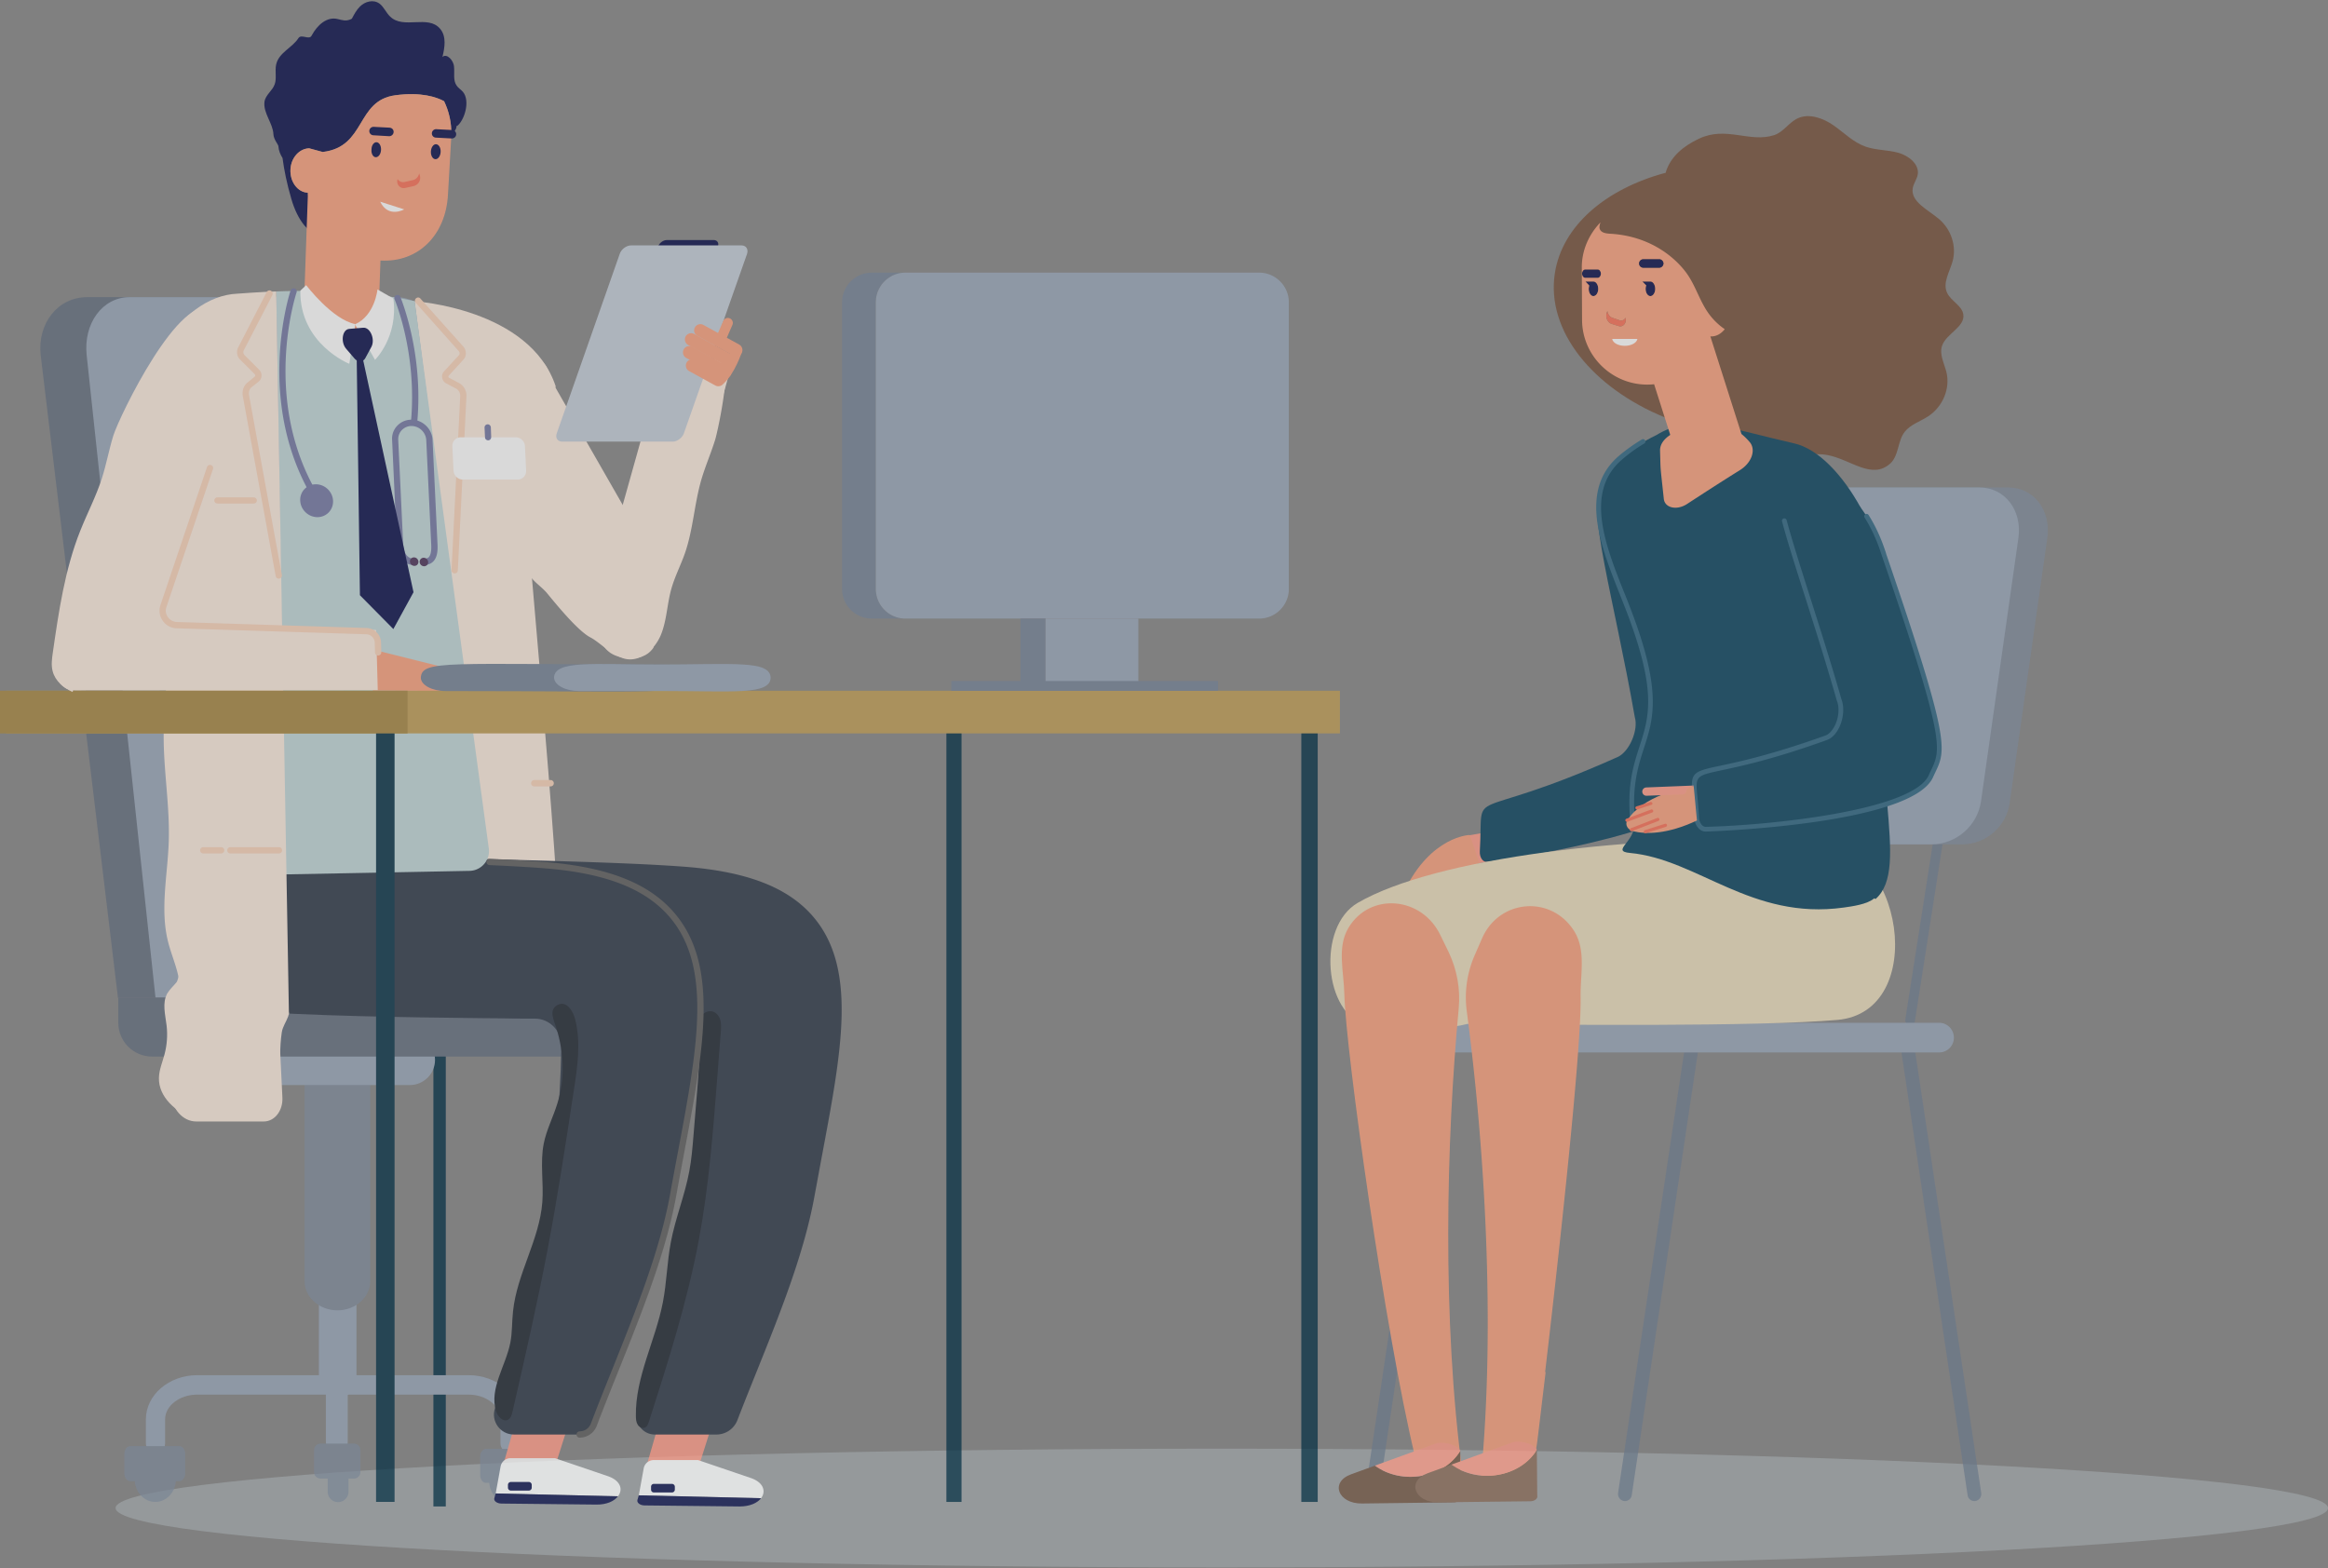 <svg width="564" height="380" xmlns="http://www.w3.org/2000/svg"><rect width="100%" height="100%" fill="#808080" stroke="none"/><g opacity=".3"><path d="M564 365.386c0 7.946-120 14.387-268 14.387s-268-6.441-268-14.387C28 357.441 148 351 296 351s268 6.441 268 14.386" fill="#c6d4db"/></g><g opacity=".7"><path d="M105 365h3V171h-3z" fill="#002c42"/><g><path d="M113.518 333.19H47.776c-6.858 0-12.436 4.81-12.436 10.71v5.79c0 1.31 1.053 2.31 2.354 2.31C39 352 40 351 40 349.69v-5.79c0-3.307 3.516-5.998 7.776-5.998h65.742c4.262 0 7.727 2.691 7.727 5.998v5.79c0 1.31 1.056 2.31 2.355 2.31 1.302 0 2.4-1 2.4-2.31v-5.79c0-5.9-5.623-10.71-12.482-10.71" fill="#94a2b5"/><path d="M118.52 358.866c0 2.926 2.17 5.298 4.85 5.298 2.63 0 4.85-2.372 4.85-5.298 0-2.924-2.22-5.296-4.85-5.296-2.68 0-4.85 2.372-4.85 5.296" fill="#7a8696"/><path d="M117.719 359.28h11.542c.739 0 1.389-.825 1.389-1.834v-4.562c0-1.009-.65-1.834-1.389-1.834H117.72c-.719 0-1.389.825-1.389 1.834v4.562c0 1.009.67 1.834 1.389 1.834" fill="#7a8696"/><path d="M21.11 72H91c7.072 0 13.603 6.36 14.501 14.096l18.076 155.676H28.58L9.864 86.096C9 78.36 14 72 21.11 72" fill="#5e6979"/><path d="M37.674 241.772 21 86.095C20.166 78.359 24.836 72 31.373 72h64.476c6.536 0 12.562 6.36 13.391 14.095l16.68 155.677z" fill="#94a2b5"/><path d="M39.658 179.532c.118 8.137 1.49 16.24 1.225 24.373-.266 8.095-2.145 16.375-.173 24.252 1.072 4.278 3.29 8.451 2.78 12.843-.087.747-.221 1.619.29 2.186.626.694 1.864.392 2.431-.35.569-.744.655-1.737.718-2.669a953.214 953.214 0 0 0 2.144-64.76c-.008-7.817-.073-15.645-.906-23.407-.316-3.1-.744-6.196-1.744-9.131-.477-1.407-1.262-2.929-2.696-3.312-3.411-.91-2.36 4.238-2.297 5.765.16 3.827-.058 7.678-.34 11.488-.555 7.568-1.541 15.12-1.432 22.722" fill="#fbe9dc"/><path d="M173.27 106.514c-1.018 3.29-2.416 6.486-3.372 9.76-1.692 5.856-1.976 12.074-3.982 17.83-1.022 2.896-2.476 5.696-3.302 8.681-1.013 3.652-1.07 7.566-2.515 11.07-1.446 3.504-5.015 6.635-8.702 5.76-.86-.204-1.655-.615-2.397-1.012-1.722-.86-4.256-3.29-5.934-4.15-3.066-1.579-8.283-8.002-10.488-10.676-1.578-1.954-4.715-3.617-4.63-5.86.194-5.058-2.06-16.85-1.22-21.843.118-.697 10.206 10.164 10.76 9.724 1.045-.798 2.564.029 3.512.933a29.698 29.698 0 0 1 6.514 8.48c1.353 2.607 3.079 5.9 6.007 5.69 2.74-.197 4.089-3.368 4.772-6.032 4.145-16.146 6.112-33.258 14.562-47.624.278-.472.606-.975 1.145-1.134 4.194-1.295-.087 18.327-.73 20.403" fill="#fbe9dc"/><path d="M158.261 157c-.762 1.07-2.343 2.707-6.075 2.485-2.853-.168-5.371-1.29-6.429-3.947L116.87 94.89l13.933-7.208c1.302-.799 3.02 4.526 3.608 5.937l20.072 35.036z" fill="#fbe9dc"/><path d="m158.258 157 18.295-66.103c.25-1.39-.628-3.362-2.037-3.264l-13.89-.113L147 136.127z" fill="#fbe9dc"/><path d="M171.818 61.281h-11.372c-.858 0-1.314-.702-1.013-1.56.303-.86 1.251-1.561 2.108-1.561h11.373c.858 0 1.314.702 1.012 1.56-.302.86-1.25 1.561-2.108 1.561" fill="#000543"/><path d="M163 107h-26.815c-1.107 0-1.694-.914-1.305-2l15.276-43.526c.389-1.108 1.613-2.014 2.72-2.014h26.77c1.107 0 1.694.906 1.354 2.014L165.676 105c-.389 1.086-1.613 2-2.676 2" fill="#c1cad6"/><path d="M174.327 82.853a1.214 1.214 0 0 1-.628-1.59l1.545-3.549a1.21 1.21 0 0 1 2.216.967l-1.544 3.547a1.21 1.21 0 0 1-1.589.625" fill="#fa9d78"/><path d="M175.367 92.79c-.367.736-1.367 1.007-2.07.605l-6.347-3.483a1.533 1.533 0 0 1-.604-2.071 1.53 1.53 0 0 1 2.07-.605l6.347 3.483a1.532 1.532 0 0 1 .604 2.072" fill="#fa9d78"/><path d="M177 90.87c-.422.735-1.353 1.008-2.088.604l-8.661-4.752a1.529 1.529 0 0 1-.604-2.071c.353-.736 1.353-1.007 2.07-.651l8.66 4.8a1.553 1.553 0 0 1 .623 2.07" fill="#fa9d78"/><path d="M179.681 85.55a1.529 1.529 0 0 1-2.068.604L169 81.402a1.507 1.507 0 0 1-.654-2.071 1.53 1.53 0 0 1 2.07-.605l8.662 4.752a1.532 1.532 0 0 1 .603 2.072" fill="#fa9d78"/><path d="M178.252 88.185a1.527 1.527 0 0 1-2.068.604l-9.474-5.197c-.71-.404-1.006-1.336-.604-2.071a1.53 1.53 0 0 1 2.07-.605l9.473 5.2a1.529 1.529 0 0 1 .603 2.07" fill="#fa9d78"/><path d="M179.78 85.17S178 90.648 175.212 93l-.89-1.515s-.671-6.743 5.458-6.316" fill="#fa9d78"/><path d="m127.644 335-6.534 22.68 9.342 1.876 4.806-4.429-.401-1.042 5.249-16.548z" fill="#ff9985"/><path d="m134.453 353.3 12.783 4.349c3.13 1.065 3.764 3.255 2.476 4.883l-29.622-.69 1.188-6.528a2.452 2.452 0 0 1 2.411-2.014z" fill="#fff"/><path d="m120.089 361.85-.328 1.15c-.204.644.625 1.288 1.729 1.298l23.02.247c2.49.028 4.318-.848 5.202-2.004z" fill="#000543"/><path d="M123.758 361.15h4.365c.386 0 .7-.317.7-.7v-.681a.7.7 0 0 0-.7-.699h-4.365a.7.7 0 0 0-.698.699v.682c0 .382.314.698.698.698" fill="#000543"/><path d="m162.314 335.5-6.534 22.64 9.342 1.86 4.806-4.413-.401-1.04L174.776 338z" fill="#ff9985"/><path d="m169.123 353.76 12.784 4.35c3.093 1.064 3.72 3.254 2.476 4.89l-29.623-.697 1.188-6.53a2.452 2.452 0 0 1 2.411-2.013z" fill="#fff"/><path d="m154.757 362.3-.326 1.106c-.204.688.625 1.332 1.727 1.342l23.021.252c2.512 0 4.317-.853 5.202-2z" fill="#000543"/><path d="M158.428 361.61h4.365c.384 0 .7-.315.7-.7v-.681a.702.702 0 0 0-.7-.699h-4.365c-.428 0-.698.314-.698.699v.682c0 .384.27.698.698.698" fill="#000543"/><path d="M81.598 353.181c-1.457 0-2.648-1.707-2.648-3.79V329.8c0-2.086 1.19-3.801 2.648-3.801 1.458 0 2.65 1.715 2.65 3.8v19.59c0 2.084-1.192 3.791-2.65 3.791" fill="#94a2b5"/><path d="M42.61 358.441c0 3.016-2.235 5.461-4.99 5.461-2.757 0-4.99-2.445-4.99-5.46 0-3.017 2.233-5.442 4.99-5.442 2.755 0 4.99 2.425 4.99 5.441" fill="#7a8696"/><path d="M43.438 358.865H31.56c-.787 0-1.43-.865-1.43-1.865v-4.73c0-1.039.643-1.89 1.43-1.89h11.878c.786 0 1.428.851 1.428 1.89V357c0 1-.642 1.865-1.428 1.865" fill="#7a8696"/><path d="M77.651 358.24h8.103c.86 0 1.561-.702 1.561-1.561v-5.347c0-.859-.701-1.562-1.561-1.562h-8.103c-.858 0-1.561.703-1.561 1.562v5.347c0 .859.703 1.56 1.561 1.56" fill="#7a8696"/><path d="M81.912 363.95a2.53 2.53 0 0 1-2.522-2.524v-3.783a2.53 2.53 0 0 1 2.522-2.523 2.53 2.53 0 0 1 2.521 2.523v3.783a2.53 2.53 0 0 1-2.521 2.523" fill="#7a8696"/><path d="M82.142 338.495h-.662c-2.322 0-4.22-1.9-4.22-4.222v-25.33a4.233 4.233 0 0 1 4.22-4.223h.662c2.32 0 4.22 1.9 4.22 4.223v25.33c0 2.323-1.9 4.222-4.22 4.222" fill="#94a2b5"/><path d="M81.747 317.482c-4.37 0-7.947-3.178-7.947-7.063v-58.506c0-3.913 3.577-7.063 7.947-7.063 4.371 0 7.948 3.15 7.948 7.063v58.506c0 3.885-3.577 7.063-7.948 7.063" fill="#7a8696"/><path d="M99.31 262.895H63.593c-3.346 0-6.083-2.74-6.083-6.088 0-3.347 2.737-6.087 6.083-6.087H99.31c3.346 0 6.083 2.74 6.083 6.087 0 3.348-2.737 6.088-6.083 6.088" fill="#94a2b5"/><path d="M28.66 241.69v6.119c0 4.536 3.677 8.191 8.213 8.191h123.783c5.016 0 9.074-4.06 9.042-9.08l-.033-5.23z" fill="#5e6979"/><path d="M115.454 103.67c.012.068-.002.03-.014-.01.005.005.01.008.014.01" fill="#fff"/><path d="M136.235 239.61c-1.63-41.727-8.355-106.189-9.023-121.455l7.415-24.56C128.34 74.719 100.45 73 100.45 73L122 239.61z" fill="#fbe9dc"/><path d="M197.868 223.163c-5.955-7.766-16.13-11.948-32.02-13.163-10.848-.82-25.766-1.234-41.595-1.678-18.253-.508-37.056-1.033-49.612-2.226-1.395-.096-5.104-.487-6.641 2.525-1.584 3.138.802 5.83 3.824 9.236 2.012 2.272 5.381 6.07 5.413 8.226l.037 2.54 2.392.852c2.708.966 5.334 2.12 7.77 3.223 11.796 5.302 14.36 6.627 16.266 11.16l.896 2.142 2.308.095c16.786.764 39.693.985 55.911 1.104 4.313.032 7.8 3.596 7.71 7.91-.657 31.287-6.668 58.707-16.078 86.666-.959 2.85 1.179 5.795 4.184 5.795h14.934a5.449 5.449 0 0 0 5.09-3.498c.991-2.583 2.011-5.171 4.588-11.581 5.705-14.2 11.604-28.886 14.106-42.814.649-3.47 1.26-6.846 1.875-10.124 4.606-24.553 8.244-43.87-1.358-56.39" fill="#273242"/><path d="M163.293 222.754c-5.955-7.754-16.13-11.947-32.02-13.157-10.81-.823-25.757-1.24-41.582-1.684-7.29-.201-14.691-.409-21.691-.659l-3.79-.134v30.624l1.438 1.098c1.632 1.25 2.608 2.54 3.477 4.607L70 245.58l2.331.106c17.669.805 42.38 1.008 57.267 1.113 3.573.026 6.402 2.97 6.402 6.546-.524 31.893-6.642 59.815-16.079 87.85-1.055 3.134 1.278 6.377 4.583 6.377h15.567c1.522 0 2.929-.94 3.423-2.363 1.613-4.26 3.34-8.559 5.168-13.11 5.708-14.207 11.61-28.896 14.114-42.831.624-3.47 1.224-6.848 1.874-10.126 4.607-24.51 8.244-43.868-1.357-56.389" fill="#273242"/><path d="M100.11 72.89c-.44-.09-.879-.178-1.316-.263a88.283 88.283 0 0 0-3.146-.569c-9.3-1.52-19.341-1.792-28.728-1.442l2.299 141.235s31.957-.601 44.616-.851c2.825-.113 4.965-2.623 4.586-5.423L100.45 73a1.113 1.113 0 0 0-.34-.11" fill="#bdd4d6"/><path d="M66.924 70.61c-.924.037-1.924.072-2.868.12-2.209.113-4.389.27-6.484.42-14.29.554-27.693 21.071-20.361 43.58l5.974 97.552 1.4 32.87 25.415.64z" fill="#fbe9dc"/><path d="m40.43 240.87.928 23.72c.156 3.993 2.88 7.134 6.187 7.134h16.354c2.639 0 4.67-2.607 4.517-5.792l-1.201-24.818z" fill="#fbe9dc"/><path d="M110.155 138.937c-.46-.02-.784-.38-.763-.8L111.495 96a1.997 1.997 0 0 0-1.035-1.867l-2.366-1.25a1.884 1.884 0 0 1-.962-1.337c-.132-.546.059-1.11.428-1.546l3.616-3.926c.24-.262.22-.718-.044-1.016l-10.41-11.697c-.279-.361-.251-.798.063-1.077.314-.284.794-.284 1.078.063L112.27 84c.78.924.794 2.268.032 3.104l-3.616 3.957c-.07.075-.061.182-.054.224.02.109.084.202.174.247l2.365 1.253a3.456 3.456 0 0 1 1.828 3.31l-2.084 42.118a.763.763 0 0 1-.761.724" fill="#f9d1b7"/><path d="M133.41 190.535h-3.978a.755.755 0 0 1-.762-.762c0-.421.33-.773.762-.773h3.978c.42 0 .762.352.762.773a.763.763 0 0 1-.762.762" fill="#f9d1b7"/><path d="M125.399 116.198h-13.254c-1.199 0-2.216-.972-2.274-2.198l-.279-5.88a2.051 2.051 0 0 1 2.068-2.17h13.254c1.197 0 2.215.972 2.272 2.17l.279 5.88c.058 1.226-.868 2.198-2.066 2.198" fill="#fff"/><path d="M118.263 106.688c-.405 0-.74-.317-.76-.688l-.112-2.388a.762.762 0 0 1 .724-.8c.396-.033.778.305.8.726l.085 2.351c0 .421-.28.778-.7.8h-.037" fill="#6d72a0"/><path d="M67.537 140.199a.76.76 0 0 1-.748-.626L58.846 96.09c-.264-1.325.154-2.674 1.154-3.426l1.756-1.443c.032-.026.07-.102.075-.221a.431.431 0 0 0-.102-.32l-3.607-3.616c-.746-.746-.91-2.009-.388-2.938l6.875-13.352a.757.757 0 0 1 1.024-.328.821.821 0 0 1 .367 1.027L59.076 84.85c-.2.355-.136.875.125 1.149l3.606 3.601c.38.399.579.924.547 1.493-.03.533-.264 1.013-.645 1.318l-1.802 1.444c-.483.387-.715 1.144-.564 1.95l7.944 43.493a.762.762 0 0 1-.75.9" fill="#f9d1b7"/><path d="M77 122a.73.73 0 0 1-.633-.331c-15.006-23.904-6.059-51.02-5.966-51.29.134-.379.599-.617.965-.476.4.097.634.567.477.965-.09.266-8.843 26.714 5.813 49.99a.76.76 0 0 1-.239 1.05c-.126.092-.267.092-.417.092" fill="#6d72a0"/><path d="M80.687 121.318c.103 2.197-1.592 3.979-3.787 3.979-2.197 0-4.062-1.782-4.165-3.979a3.758 3.758 0 0 1 3.788-3.978c2.195 0 4.06 1.782 4.164 3.978" fill="#6d72a0"/><path d="M102.612 136.914a.763.763 0 0 1 0-1.525c.577 0 .994-.144 1.274-.389.464-.534.656-1.49.584-3l-1.2-25.352c-.09-1.893-1.701-3.433-3.593-3.433-.895 0-1.677.35-2.325.984a3.19 3.19 0 0 0-.874 2.377L97.68 132c.049 1 .414 3.389 2.747 3.389a.762.762 0 1 1 0 1.525c-2.491 0-4.128-1.914-4.27-4.914L95 106.648a4.506 4.506 0 0 1 1.248-3.503 4.694 4.694 0 0 1 3.429-1.455c2.694 0 4.988 2.192 5.116 4.886L106 132c.086 1.902-.233 3.189-1 4-.585.608-1.385.914-2.388.914" fill="#6d72a0"/><path d="M100.33 102.916c-.49-.041-.797-.414-.76-.832 1.509-16.594-3.922-29.432-3.977-29.56A.757.757 0 0 1 96 71.522a.768.768 0 0 1 1 .398c0 .131 5.634 13.305 4.09 30.302a.763.763 0 0 1-.76.694" fill="#6d72a0"/><path d="M61.475 122h-8.803c-.422 0-.762-.316-.762-.737s.34-.763.762-.763h8.803c.42 0 .762.342.762.763 0 .42-.341.737-.762.737" fill="#f9d1b7"/><path d="M101.368 136.078c.027.57-.368 1.028-.98 1.028a1.09 1.09 0 0 1-1.077-1.028.972.972 0 0 1 .98-1.028c.568 0 1.05.46 1.077 1.028" fill="#452a51"/><path d="M103.726 136.168a.97.97 0 0 1-.978 1.028c-.569 0-1.05-.459-1.077-1.028a.97.97 0 0 1 .979-1.028c.569 0 1.049.46 1.076 1.028" fill="#452a51"/><path d="M67.572 206.785h-11.75a.768.768 0 0 1-.762-.785c0-.398.341-.74.762-.74h11.75c.428 0 .762.342.762.74 0 .444-.334.785-.762.785" fill="#f9d1b7"/><path d="M53.577 206.785h-4.335a.767.767 0 0 1-.762-.785c0-.398.34-.74.762-.74h4.335c.423 0 .762.342.762.74a.766.766 0 0 1-.762.785" fill="#f9d1b7"/><path d="M229.28 363.9h3.668V170.17h-3.668z" fill="#002c42"/><path d="M315.27 363.9h3.971V170.17h-3.971z" fill="#002c42"/><path d="M211.222 66.06h8.144a7.186 7.186 0 0 0-7.183 7.188v69.443a7.187 7.187 0 0 0 7.183 7.188h-8.144c-3.967 0-7.222-3.218-7.222-7.188V73.248c0-3.97 3.255-7.188 7.222-7.188" fill="#6f7d91"/><path d="M212.19 142.691V73.248a7.184 7.184 0 0 1 7.182-7.188h85.69c3.938 0 7.182 3.217 7.182 7.188v69.443c0 3.97-3.244 7.187-7.182 7.187H219.372a7.184 7.184 0 0 1-7.182-7.187" fill="#94a2b5"/><path d="M247.22 167h6.087v-17.12h-6.087z" fill="#6f7d91"/><path d="M253.31 167h22.478v-17.12H253.31z" fill="#94a2b5"/><path d="m89.89 157.27 20.327 5.077c.91.192-1.935 5.073-2.879 5.076l-17.004-.096z" fill="#fa9d78"/><path d="m91.123 152.637-49.037-1.542c-2.17-.095-3.659-2.215-2.964-4.274l11.387-33.748L35.747 89.72l-22.164 71.69c-.688 3.036 1.592 5.928 4.665 5.922l73.271-.123z" fill="#fbe9dc"/><g><path d="M1.44 177.696h323.174V167.36H1.44z" fill="#bc994e"/></g><g><path d="M230.47 167.363h64.616V165H230.47z" fill="#6f7d91"/></g><g><path d="M91.11 363.892h4.48V167.54h-4.48z" fill="#002c42"/></g><g><path d="M0 177.705h98.743V167.35H0z" fill="#a3823b"/></g><g><path d="M166.745 164.158c-.116 4.43-5.958 3.277-58.745 3.277-3.315 0-6-1.435-6.05-3.211.229-4.433 6.35-3.224 58.754-3.224 3.296 0 5.95 1.4 6.04 3.158" fill="#6f7d91"/></g><g><path d="M186.704 164.15c-.226-4.236-9.176-3.15-27.535-3.15-15.567 0-24.732-1.063-24.949 3.15.046 1.85 2.78 3.277 6.04 3.277h20.652c16.535 0 25.668 1.032 25.789-3.212.001-.05.003-.014.003-.066" fill="#94a2b5"/></g><g><path d="M112.13 22.23c-.458-.538-1.13-.907-1.495-1.482-.92-1.283-.478-3-.635-4.55-.078-1.549-1.769-3.38-2.815-2.386.558-2.257 1.011-4.975-.538-6.812-2.916-3.537-8.903.21-12.144-3C93.533 3.086 93 1.663 91.94.873 90.44-.215 88.414.37 87.196 1.59c-.824.824-1.392 1.873-1.947 2.935-.128.069-.249.147-.392.198-1.163.426-1.78.194-3.109-.122C79.228 4 76.89 6 75.482 8.652c-.591 1.117-2.482-.483-3.168.571-1.549 2.397-4.765 3.51-5.407 6.39-.348 1.562.175 3.387-.364 4.83C66 22 64.295 23 64.074 24.676c-.347 2.701 2.057 5.202 2.168 7.853.052 1.248 1.176 2.471 1.205 2.89.071 1.104.501 2.081 1.004 2.87.383 2.952 1.061 6.236 2.14 9.935.75 2.58 1.813 4.776 3.157 6.398.012.017 2.017 2.224 2.015 2.204-.15-1.879-.096-3.484.062-4.826-.7-1.672-1.138-3.448-1.209-5.313-.028-.002-.056.006-.086.004C72.06 46.55 70.198 44 70.37 41c.164-2.827 2.167-5 4.527-5.07l3.278.892c10.574-1.242 7.982-12.448 17.591-13.742 6.234-.84 9.973.435 11.825 1.433 1.186 2.487 1.823 5.215 1.738 8.129l.096.035c-.005-.139 1.258-1.178 1.18-2.229.04.035.078.07.117.107 1.81-1.393 3.278-6.123 1.409-8.326" fill="#000543"/></g><g><path d="M95.767 23.083c-9.61 1.294-7.018 12.5-17.592 13.742l-3.278-.891C72.54 36 70.536 38.176 70.371 41c-.172 3 1.692 5.552 4.16 5.694.03.002.057-.006.086-.004.071 1.865.51 3.641 1.209 5.31 2.656 6.256 9.313 10.72 16.319 11.122 9.324.535 15.855-6.303 16.378-15.917l.806-14.072c.01-.133-.004-.325 0-.488.087-2.915-.55-5.645-1.738-8.13-1.852-.997-5.591-2.272-11.824-1.432" fill="#fa9d78"/></g><g><path d="m91.556 80.65 1.343-38.063C93 40.877 91.65 39.429 90 39.368l-12.095-.436c-1.662-.06-3.072 1.29-3.133 3l-1.095 31c-.186 5.285 3.121 10.166 8.183 11.687 7.086 2.13 9.649-2.678 9.696-3.969" fill="#fa9d78"/></g><g><path d="m94.391 30.933-3.845-.202a1.035 1.035 0 0 0-1.074.968c-.031.562.405 1.046.968 1.076l3.844.225c.561 0 1.045-.429 1.075-1 .03-.553-.359-1-.968-1.067" fill="#000543"/></g><g><path d="m109.551 31.503-3.845-.201a1.024 1.024 0 0 0-1.075.967 1 1 0 0 0 .969 1.075l3.844.203a1.03 1.03 0 0 0 1.074-.969 1.016 1.016 0 0 0-.967-1.075" fill="#000543"/></g><g><path d="M106.752 36.817c-.052 1.003-.623 1.787-1.274 1.753-.651-.035-1.136-.874-1.084-1.878.053-1.002.606-1.786 1.274-1.75.651.058 1.138.873 1.084 1.875" fill="#000543"/></g><g><path d="M92.313 36.337c-.054 1.003-.624 1.788-1.313 1.753-.613-.033-1.1-.874-1-1.876 0-1.002.578-1.788 1.229-1.753.65.034 1.137.874 1.084 1.876" fill="#000543"/></g><g><path d="m101.673 42.37-.128-.37c-.15.792-.707 1.46-1.545 1.646l-2 .453c-.72.156-1.33-.19-1.672-.72l-.052.192c-.276 1.157.724 2.23 1.886 1.97l2.03-.453a2.058 2.058 0 0 0 1.481-2.719" fill="#fa694f"/></g><g><path d="m92.11 48.87 5.813 1.864s-3.846 2.194-5.813-1.864" fill="#fff"/></g><g><path d="M74.177 69.09s6.313 8.344 11.923 9.447l-1.474 9.614s-12.054-4.81-11.864-17.725z" fill="#fff"/></g><g><path d="M91.448 70.13s-.61 6.346-5.448 8.451l4.854 8.61s5.682-5.571 4.444-14.852z" fill="#fff"/></g><g><path d="M88 87.345c.197-.154.404-.345.566-.69L90 84c.917-1.831-.307-4.734-2-4.595l-3.407.285c-1.678.14-2.136 3.184-.726 4.824l2.034 2.364c.166.192.346.333.528.445l.77 56.89 8.1 8.199 4.88-8.921z" fill="#000543"/></g><g><path d="M91.618 158.817a.763.763 0 0 1-.761-.742l-.066-2.36a2.097 2.097 0 0 0-2.027-2.04L42.8 152.228a4.235 4.235 0 0 1-3.381-1.838 4.242 4.242 0 0 1-.54-3.812l11.267-33.389a.763.763 0 1 1 1.444.488l-11.267 33.39c-.323.834-.156 1.73.348 2.454a2.778 2.778 0 0 0 2.177 1.183l45.963 1.447a3.623 3.623 0 0 1 3.505 3.52L92.38 158c.011.454-.321.805-.74.817z" fill="#f9d1b7"/></g><g><path d="M27.451 105.555c-1.058 3.445-1.685 6.96-2.778 10.366-1.4 4.364-3.549 8.448-5.241 12.708-3.723 9.371-5.191 19.46-6.63 29.442-.22 1.516-.436 3.081-.047 4.562.61 2.367 2.636 4.049 4.832 5.025C24.853 141.615 36 116.871 45.721 91.629c1.043-2.72 8.376-15.181 5.877-16.629-7.843-4.747-22.598 25.666-24.147 30.555" fill="#fbe9dc"/></g><g><path d="M42.758 238c-.758.934-1.648 1.69-2.222 2.699-1.305 2.301-.483 5.148-.176 7.774.273 2.338.1 4.728-.506 7.004-.507 1.898-1.318 3.753-1.353 5.72-.084 4.579 4.05 8.19 8.321 9.803l-.722-34.695c-.017-.758-.1-1.601-.613-2.128-1.749-1.687-2.124 3.105-2.73 3.823" fill="#fbe9dc"/></g><g><path d="M68.26 250.17c-.26 1.78-.358 3.635-.42 5.475l-.17 4.93c-.37.19-.602-.63-.67-1.253-.144-2.39-.153-4.802-.162-7.207-.008-2.41-.019-4.818-.028-7.226-.001-.64.029-1.389.358-1.744.384-.413.892-.015 1.282.38.894.903 1.961 1.135 1.354 2.784-.46 1.252-1.319 2.407-1.544 3.86" fill="#fbe9dc"/></g><g><path d="M135 267.456c-1 3.231-2.607 6.294-3.267 9.618-.924 4.653.016 9.472-.345 14.202-.698 9.124-6.16 17.33-7.095 26.433-.293 2.53-.165 5.1-.654 7.596-1.104 5.638-5.14 11.099-3.469 16.595.395 1.298 1.676 2.699 2.883 2.1.702-.375.947-1.237 1.124-2 2.996-13.07 5.993-26.143 8.5-39.313 2.425-12.742 4.39-25.567 6.323-38.387.916-5.789 1.796-11.772.319-17.439-.47-1.805-2.066-4.611-4.319-3.324-2.174 1.196-.744 3.826-.205 5.571 1.856 5.997 2.103 12.32.205 18.348" fill="#171f2a"/></g><g><path d="m168.905 264.238-.905 11.01c-.236 2.847-.469 5.7-1 8.507-1.071 5.82-3.366 11.358-4.47 17.172-.914 4.81-1.003 9.747-1.926 14.555-1.796 9.338-6.718 18.14-6.55 27.646.012.728.067 1.495.468 2.104.403.607 1.264.969 1.886.59.44-.268.592-.822.785-1.292 4.658-14.53 9.326-29.16 12.13-44.186 2.408-12.898 3.425-26.008 4.437-39.09.29-3.727.577-7.453.866-11.182.083-1.072.16-2.15-.186-3.154-.344-1.005-1.23-1.918-2.291-1.918-3.403 0-2.913 4.905-2.798 6.921.237 4.079-.11 8.224-.446 12.317" fill="#171f2a"/></g><g><path d="M140.437 348.33a.745.745 0 0 1-.762-.763c0-.422.325-.763.762-.763a2.912 2.912 0 0 0 2.709-1.872c1.63-4.302 3.352-8.587 5.176-13.125 5.678-14.18 11.582-28.807 14.068-42.68.61-3.473 1.261-6.852 1.877-10.127 4.57-24.326 8.182-43.538-1.212-55.789-5.813-7.581-15.814-11.668-31.476-12.86-3.579-.277-7.88-.52-13.001-.745a.764.764 0 0 1-.727-.796c.018-.42.376-.759.794-.728 5.14.226 9.408.47 13.052.747 16.123 1.228 26.47 5.504 32.567 13.455 9.807 12.79 6.142 32.297 1.5 56.992-.614 3.277-1.249 6.651-1.872 10.12-2.516 14.007-8.43 28.73-14.15 42.965-1.826 4.546-3.545 8.825-5.17 13.113a4.444 4.444 0 0 1-4.135 2.855" fill="#575757"/></g><g><path d="M462.762 248.371a1.186 1.186 0 0 1-1.168-1.371l6.695-42.821a1.19 1.19 0 0 1 1.349-.986c.645.102 1.084.705.983 1.35l-6.694 42.829c-.092.628-.593 1-1.165 1" fill="#6a7789"/></g><g><path d="M399.464 248c-.038 0-.08 0-.12-.055a.764.764 0 0 1-.635-.872l6.696-42.828a.766.766 0 0 1 .872-.636c.415.065.723.456.636.87l-6.696 42.83c-.06.376-.384.691-.753.691" fill="#6d72a0"/></g><g><path d="M478.321 363.692c-.805 0-1.51-.589-1.633-1.41l-16.09-107.744a1.655 1.655 0 0 1 1.402-1.88c.886-.135 1.733.489 1.868 1.342L480 361.794c.093.903-.531 1.744-1.432 1.88a1.694 1.694 0 0 1-.247.018" fill="#6a7789"/></g><g><path d="M332.346 363.692a1.654 1.654 0 0 1-1.637-1.898l16.09-107.744a1.656 1.656 0 0 1 1.877-1.391 1.655 1.655 0 0 1 1.39 1.88L334 362.282a1.694 1.694 0 0 1-1.654 1.41" fill="#6a7789"/></g><g><path d="M393.686 363.692c-.083 0-.164-.006-.248-.018-.9-.136-1.524-.976-1.438-1.88l16.138-107.744c.134-.903.979-1.528 1.862-1.391.919.136 1.54.978 1.407 1.88l-16.09 107.744a1.651 1.651 0 0 1-1.631 1.41" fill="#6a7789"/></g><g><path d="M473.368 251.413a3.59 3.59 0 0 1-3.601 3.587H347c-2 0-3.59-1.598-3.59-3.587 0-1.99 1.59-3.603 3.59-3.603h122.767a3.602 3.602 0 0 1 3.6 3.603" fill="#94a2b5"/></g><g><path d="M475.374 204.574h-61.5c-6.045 0-10.603-5.273-9.751-11.282L413 130.308c1-6.71 6.803-12.198 12.947-12.198h60.597c6.142 0 10.393 5.489 9.456 12.198l-9.12 64.241c-.809 5.714-5.757 10.025-11.506 10.025" fill="#7a8696"/></g><g><path d="M467.922 204.574H406c-5.587 0-9.79-4.863-9-10.402l9-63.864c1-6.71 6.8-12.198 12.943-12.198h60.598c6.142 0 10.393 5.489 9.459 12.198l-9.058 63.796c-.846 5.969-6.015 10.47-12.02 10.47" fill="#94a2b5"/></g><g><path d="m357.903 209.212 9.928-1.661-2.587-6.781-9.384 1.626z" fill="#ff9985"/></g><g><path d="M356 202.31s-9.36.275-15.77 13.588l18.166-6.737s-2.189-6.93-2.396-6.85" fill="#fa9d78"/></g><g><path d="M391.882 183.428c2.869-1.281 5.118-6.592 4.174-9.69-4.901-28.051-12.216-53.105-7.664-54.153 18.375-4.228 21.8 14.636 22.458 17.48 10.965 47.22 8.882 46.406 5.266 53.288-5.522 10.549-46.116 17.305-55.75 18.466-1.11.181-1.933-1.097-1.85-2.535.98-16.9-4.32-6.018 33.366-22.856" fill="#003c59"/></g><g><path d="M442.42 178.77c2.77-.99 4.413-6.057 3.155-9.228-8.121-28.4-18.361-54.055-13.852-54.647 18.197-2.384 23.79 16.725 24.778 19.622 16.429 48.075 14.221 47.058 11.319 53.547-4.43 9.936-44.924 12.649-54.58 12.847-1.115.023-2.087-1.281-2.165-2.704-.897-16.72-5.075-6.418 31.344-19.436" fill="#003c59"/></g><g><path d="M444.28 30.425c2.515 1.766 4.72 4.047 7.654 5.093 2.52.89 5.322.77 7.908 1.482 2.587.7 5.158 2.79 4.768 5.258-.19 1.171-1.024 2.18-1.215 3.348-.535 3.289 3.714 5.212 6.367 7.469 2.971 2.524 4.288 6.61 3.294 10.217-.715 2.592-2.506 5.286-1.308 7.708.949 1.95 3.56 3.053 3.894 5.146.49 3.07-4.13 4.667-5.138 7.616-.709 2.08.496 4.238 1.05 6.384.963 3.977-.856 8.39-4.42 10.727-1.908 1.246-4.294 1.982-5.667 3.736-1.77 2.264-1.384 5.675-3.467 7.652-4.479 4.103-9.579-.928-15.213-1.996-7.09-1.347-15.444 3.953-21.082-.265-1.32-1-2.38-2.508-4.047-2.8-1.658-.295-3.356.8-5.074.664-3.22-.24-4.584-4.224-7.123-5.925-.28-.103-1.825-.773-2.075-.787-17.515-7.152-28.86-20.991-26.691-34.962 1.796-11.576 12.445-20.482 26.873-24.338.05-.153.043-.292.096-.444 1.27-3.643 4.252-6.04 7.883-7.777 6.664-3.191 12.291 1.042 18.272-.888 2.287-.743 3.547-3.072 5.712-4.073 2.802-1.3 6.233-.012 8.748 1.755" fill="#704a33"/></g><g><path d="M355.51 248.084c19.655.222 70.791.713 89.694-.976 22.106-1.977 16.23-43.2-6.052-43.794-44.299-1.182-91.345 4.494-110.21 15.434-9.942 5.751-8.361 27.079 2.43 29.877 6.264 1.623 17.974.994 24.139-.54" fill="#eadbb9"/></g><g><path d="M454.394 217.817c8.714-7.692-2.084-30.678 2.487-71.135 1.532-13.564-10.442-36.598-22.195-39.25C419.46 104 410 100 401.28 105.422c-3.33 1.578-6.144 3.578-8.524 5.644-10.289 9.052-2.664 24.256 2.136 36.764 12.453 32.443-1.187 28.742 1.01 51.653.419 4.384-5.765 6.733-1.01 7.176 16.43 1.527 29.364 16.341 51.772 13.232 1.994-.28 5.75-.778 7.396-2.232z" fill="#003c59"/></g><g><path d="M395.557 200.056c-.292 0-.557-.221-.557-.517-.886-9.118.69-13.998 2.214-18.715 2.302-7.125 4.29-13.279-3.214-32.824-.471-1.235-1-2.531-1.51-3.846-4.687-11.775-10-25.154-.49-33.517a40.511 40.511 0 0 1 5.764-4.157c.236-.16.622-.072.784.201.16.319.07.622-.2.784a36.986 36.986 0 0 0-5.558 4.03c-8.939 7.866-3.79 20.812.76 32.235.526 1.27 1.045 2.62 1.533 3.894 7.633 19.89 5.49 26.525 3.22 33.551-1.489 4.609-3.028 9.373-2.176 18.254.029.314-.2.571-.516.624-.018.003-.036.003-.054.003" fill="#25607d"/></g><g><path d="M400.674 81.784h3.271c.055 0 .176-.079.176-.175V81c0-.062-.121-.14-.176-.14h-3.271c-.096 0-.174.078-.174.14v.609c0 .096.078.175.174.175" fill="#fff"/></g><g><path d="M419.28 80.632c2.424 1.237 5.49 1.65 7.478-.142 1.99-1.792 1.982-5.007 1.03-7.49-1.27-3.403-3.788-6-6.107-8.834-.111-1.345-.303-2.6-.593-3.733l-1.328 1.195c-.527-.77-1.026-1.56-1.436-2.401-1.782-3.67-2.324-8.3-5.581-10.69-2.03-1.48-4.69-1.72-7.187-1.537-3.005.12-5.962.754-8.906 1.385l-6.425 1.38c-.225.051-.503.11-.698.235-.215.214-.322.492-.42.757-.25.68-.97 1.991-1.356 3.115-.198.577-.313 1.128-.216 1.47.314 1.2 1.83 1.241 2.835 1.307 10.332.674 16.365 6.666 18.63 10.115 1.877 2.845 2.88 6.236 4.82 9.006a15.815 15.815 0 0 0 4.033 3.99c-.853 1.067-1.963 1.75-3.261 1.757-.076.001-.148-.022-.224-.026l1.956 6.137c.817-1.263 1.532-2.717 2.111-4.378.316-.905.565-1.76.845-2.618" fill="#704a33"/></g><g><path d="M387.053 65.29h-2.982c-.434 0-.791.46-.791 1.02 0 .562.357 1.021.791 1.021h2.982c.436 0 .791-.46.791-1.02 0-.562-.355-1.021-.79-1.021" fill="#000543"/></g><g><path d="M393.82 77c-.317.486-.82.8-1.444.608L390.661 77c-.661-.18-1.148-.874-1.242-1.65l-.125.342c-.421 1.14.119 2.451 1.145 2.784l1.715.524c.988.356 1.916-.66 1.701-1.83z" fill="#fa694f"/></g><g><path d="M399.83 71.741c.634 0 1.17-.791 1.17-1.741 0-1-.536-1.79-1.17-1.79h-1.95l.95.952a2.482 2.482 0 0 0-.147.838c0 .95.514 1.741 1.147 1.741" fill="#000543"/></g><g><path d="M386.051 68.21H384.1l.9.952c0 .245-.095.514-.095.838 0 .95.512 1.741 1.146 1.741.633 0 1.147-.791 1.147-1.741 0-1-.514-1.79-1.147-1.79" fill="#000543"/></g><g><path d="M414.588 81.514c-.077.002-.148-.021-.224-.026l1.955 6.137 5.58 17.526a15.074 15.074 0 0 1 2.101 2.086c1.424 1.88.33 4.92-2.448 6.654-4.31 2.687-8.552 5.429-12.83 8.219-2.461 1.618-5.4.973-5.636-1.25-.923-8.736-.747-6.138-.907-11.639-.047-1.576.962-2.85 2.469-3.849l-3.91-12.278c-.524.057-1.054.085-1.592.089-8.683.042-15.822-7.007-15.863-15.665l-.063-12.674c-.021-4.274 1.78-8.126 4.527-10.974-.197.578-.313 1.13-.217 1.472.314 1.198 1.831 1.239 2.836 1.306 10.333.674 16.366 6.665 18.634 10.114 1.872 2.845 2.877 6.238 4.816 9.006a15.802 15.802 0 0 0 4.034 3.99c-.85 1.068-1.965 1.75-3.262 1.756zm-15.754-12.359a2.508 2.508 0 0 0-.146.845c0 .944.514 1.736 1.147 1.736.634 0 1.165-.792 1.165-1.736 0-1-.531-1.795-1.165-1.795h-1.95zm-.716-6.335c-.561 0-1.02.459-1.02 1.019 0 .561.459 1.02 1.02 1.02H402c.518 0 1-.459 1-1.02 0-.56-.482-1.02-1-1.02zM386 71.736c.68 0 1.195-.792 1.195-1.736 0-1-.514-1.795-1.195-1.795h-1.903l.903.95c0 .247-.098.516-.098.845 0 .944.512 1.736 1.098 1.736zm1.056-4.413c.434 0 .791-.46.791-1.02s-.357-1.021-.791-1.021h-2.982c-.435 0-.791.46-.791 1.02 0 .562.356 1.021.791 1.021zm5.1 11.677c.987.35 1.916-.666 1.7-1.835l-.034-.165c-.316.481-.822.794-1.444.602L390.663 77c-.663-.184-1.146-.88-1.242-1.656l-.125.342c-.42 1.14.118 2.451 1.144 2.785z" fill="#fa9d78"/></g><g><path d="M398.118 64.861H402c.518 0 1-.46 1-1.02 0-.562-.482-1.021-1-1.021h-3.882c-.56 0-1.018.46-1.018 1.02 0 .562.457 1.021 1.018 1.021" fill="#000543"/></g><g><path d="M381.288 225.467c-5.563-8.664-18.095-7.598-22.236 1.89l-1.79 4.1A25.52 25.52 0 0 0 355.35 245c4.246 32.07 7.016 75.393 3.438 112.673l9.917.157 2.606-3.529c1.19-4.301.533-.301 3.148-21.86l-.127-.001c2.669-22.546 8.834-77.367 8.6-90.801-.1-5.69 1.395-11.441-1.643-16.172" fill="#fa9d78"/></g><g><path d="M326.708 224.767c5.228-8.664 17.8-7.598 22.292 1.892l2 4.099c2 4.242 2.836 8.931 2.404 13.541-3.002 32.071-4.093 75.394.932 112.701l-9.911.13-1.555-3.99c-7.312-30.21-16.87-98.767-17.177-112.201-.122-5.69-1.839-11.44 1.015-16.172" fill="#fa9d78"/></g><g><path d="M413.19 201.477c-1.376 0-2.61-1.477-2.705-3.246a113.076 113.076 0 0 0-.387-4.929c-.581-6.045-.394-6.302 6.686-7.777 4.652-.993 12.44-2.657 25.422-7.299.934-.334 1.794-1.297 2.427-2.64.875-1.936 1.03-4.23.367-5.84-2.48-8.746-5.18-17.228-7.564-24.746-2.336-7.31-4.353-13.65-5.704-18.682a.564.564 0 0 1 .404-.7c.3-.083.62.099.7.382 1.345 5 3.359 11.356 5.691 18.683 2.385 7.494 5.09 15.99 7.577 24.695.729 1.832.567 4.475-.43 6.679-.747 1.649-1.841 2.802-3.084 3.246-13.051 4.697-20.886 6.341-25.59 7.342-6.264 1.355-6.264 1.355-5.765 6.547.126 1.315.284 2.952.392 4.978.06 1.14.803 2.163 1.562 2.163 15.352-.333 50.258-3.904 54.088-12.507.19-.423.374-.826.552-1.186 2.483-5.218 3.412-7.172-11.888-51.944l-.135-.402c-.515-1.556-1.722-5.198-4.078-8.905a.57.57 0 0 1 .965-.613c2.43 3.825 3.668 7.563 4.199 9.158l.108.391c15.474 45.214 14.49 47.281 11.861 52.808-.174.365-.357.746-.54 1.158-5.182 11.64-54.593 13.175-55.09 13.186z" fill="#25607d"/></g><g><path d="M394.276 198.7c-.717 1.101.106 2.396 1.384 2.703 3.101.744 8.242.78 15.456-2.606l-.788-8.327c-2.851.447-12.212 2.328-16.052 8.23" fill="#fa9d78"/></g><g><path d="M398.611 201.883a.38.38 0 0 1-.363-.267.38.38 0 0 1 .249-.477l4.877-1.543a.384.384 0 0 1 .478.25c.063.154-.049.414-.25.478l-4.877 1.54a.381.381 0 0 1-.114.02" fill="#fa694f"/></g><g><path d="M396.58 196.122a.405.405 0 0 1-.362-.267.379.379 0 0 1 .249-.477l3.372-1.062c.161-.06.415.05.477.249.064.201-.049.435-.248.435l-3.373 1.104a.38.38 0 0 1-.114.018" fill="#fa694f"/></g><g><path d="M395.241 201.409a.381.381 0 0 1-.355-.245c-.076-.164.021-.416.218-.492l6.4-2.485a.383.383 0 0 1 .496.216c.074.197 0 .418-.22.495l-6.402 2.485a.365.365 0 0 1-.137.026" fill="#fa694f"/></g><g><path d="M394.151 199.125c-.151 0-.3-.125-.356-.249a.386.386 0 0 1 .205-.49l6-2.242a.39.39 0 0 1 .501.224.384.384 0 0 1-.224.492l-5.993 2.24a.364.364 0 0 1-.133.025" fill="#fa694f"/></g><g><path d="m410.312 190.33-11.473.46a1.01 1.01 0 0 0-.968 1.044c.021.554.492.99 1.044.969l8.693-.333a.997.997 0 0 0 .966-1.045c-.015-.425 1.206-.782 1.75-.976z" fill="#ff9985"/></g><g><path d="M390.58 82.12c.16.937 1.42 1.669 3.055 1.669 1.596 0 2.895-.732 3.055-1.669z" fill="#fff"/></g><g><path d="m327.326 357.21 5.772-2.098c6.565 4.787 16.708 3.014 20.678-3.582.004.005.1 11.09.1 11.09.197.706-.604 1.38-1.67 1.38l-22.206.284c-5.875.075-7.843-5.197-2.674-7.075" fill="#6b4b38"/></g><g><path d="m333.09 355.109 14.91-5.417c.799-.29 4.317-.265 5.79 1.802-3.993 6.628-14.134 8.4-20.7 3.615" fill="#ff9985"/></g><g><path d="m345.876 356.95 5.77-2.098c6.567 4.787 16.71 3.014 20.68-3.582.003.003.099 11.09.099 11.09.196.706-.602 1.367-1.67 1.382l-22.238.258c-5.842.1-7.81-5.173-2.64-7.05" fill="#83614d"/></g><g><path d="m351.64 354.859 14.91-5.417c.799-.29 4.317-.265 5.792 1.802-3.995 6.628-14.136 8.4-20.702 3.615" fill="#ff9985"/></g></g></g></svg>